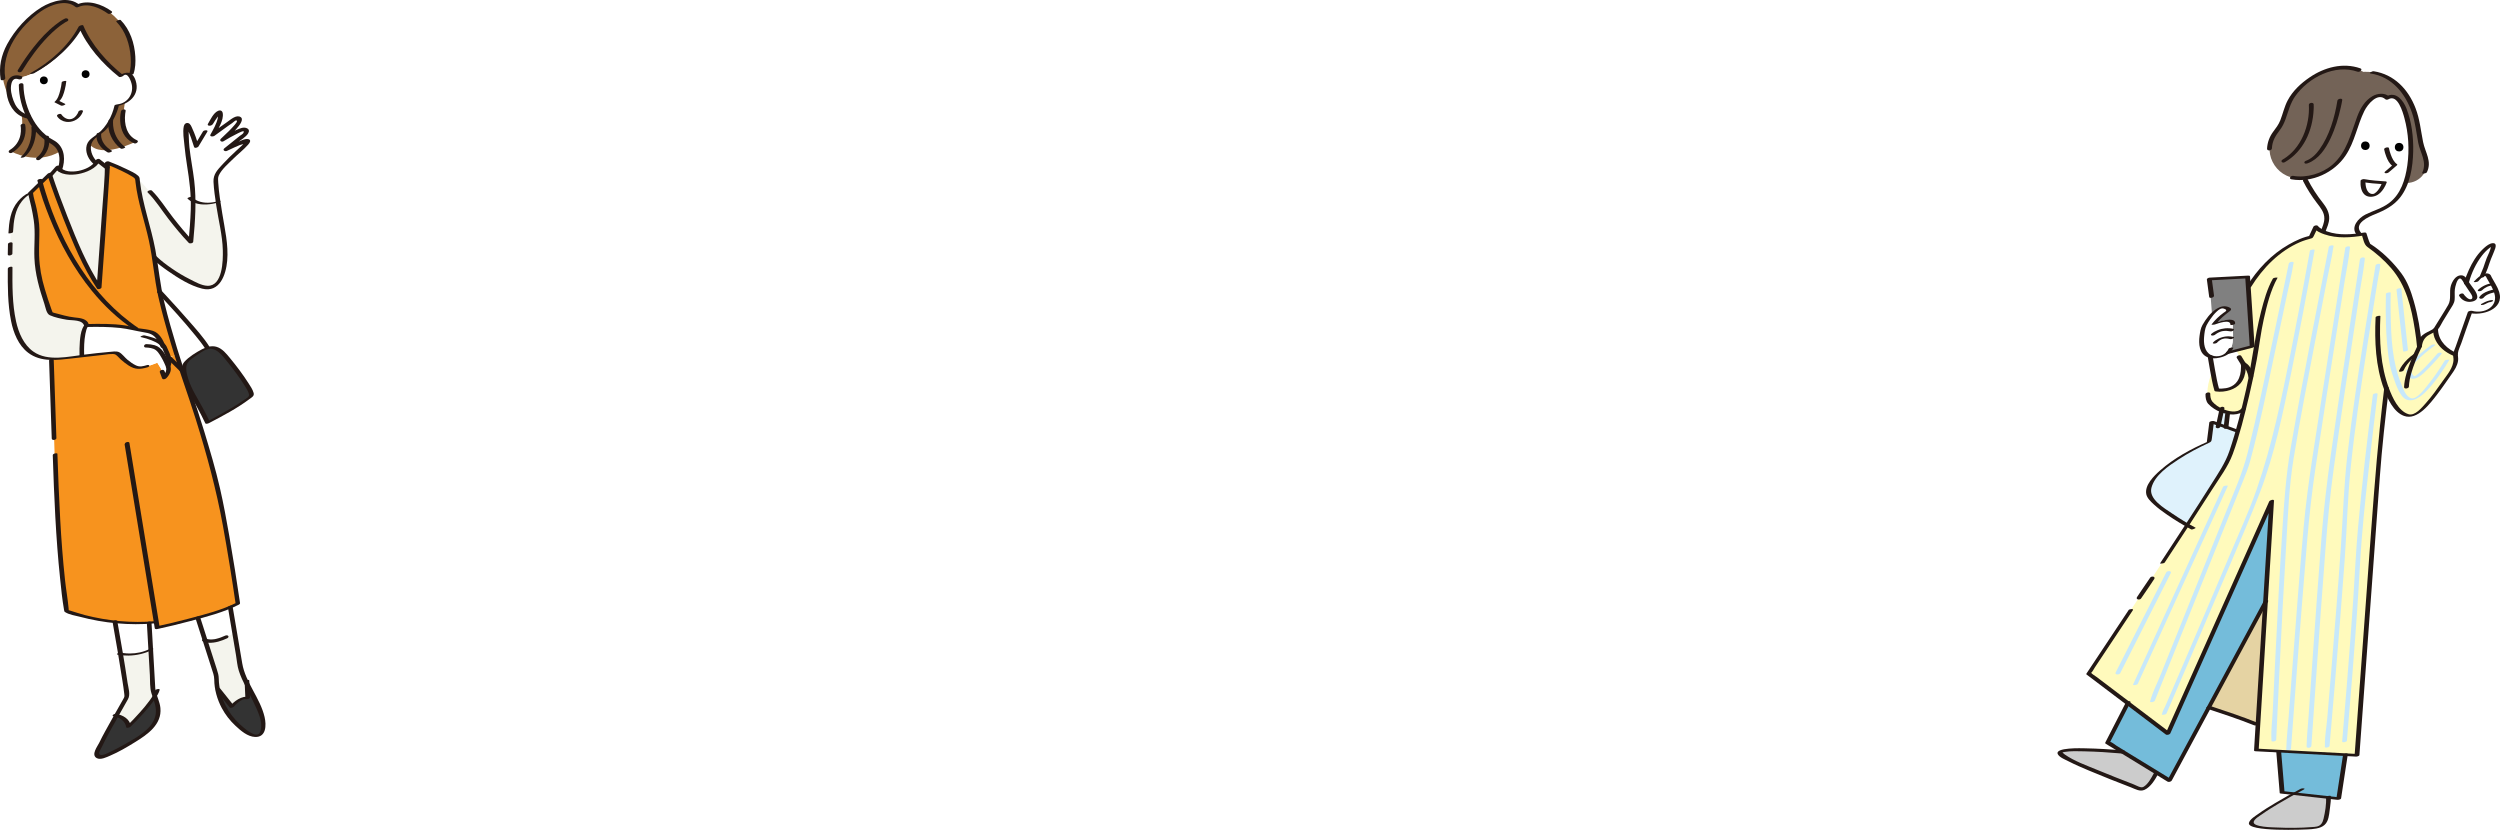 <?xml version="1.0" encoding="UTF-8"?><svg xmlns="http://www.w3.org/2000/svg" viewBox="0 0 611.71 203.04"><defs><style>.d{fill:#8c6239;}.e{fill:#fff;}.f{fill:#fffabc;}.g{fill:#f4f4ed;}.h{fill:#e5d3a3;}.i{fill:#c7e8fa;}.j{fill:#333;}.k{fill:#f7931e;}.l{fill:gray;}.m{fill:#736357;}.n{fill:#dff2fc;}.o{fill:#ccc;}.p{fill:#231815;}.q{fill:#74bcda;}</style></defs><g id="a"/><g id="b"><g id="c"><g><g><path class="e" d="M54.46,34.21c.23-.13,3.89-2.33,4.98-2.73,1.13-.42,1.22,.77,.56,1.32-.67,.56-4.69,3.78-4.69,3.78,0,0,3.82-1.87,5.1-2.09s-1.7,2.15-3.47,3.89c-1.78,1.73-3.42,3.55-3.99,4.64-.27,.52,.02,3.27,.46,6.37-4.11,1.18-5.69-.09-6.12-.58-.07-3-.44-5.61-.75-7.39-.34-1.9-1.07-6.7-1.01-10.1,.05-3.4,2.53,4.47,2.53,4.47,0,0,3.52-6.09,4.82-7.41s1.15,.34,.7,1.51c-.42,1.11-1.41,2.9-1.52,3.1,.23-.16,3.8-2.75,4.74-3.45,.97-.71,2.35-.96,1.79,.24-.54,1.16-3.92,4.25-4.13,4.44Z"/><path class="g" d="M53.4,49.38c.49,3.38,1.15,7.15,1.47,8.92,.6,3.4,.77,14.29-5.93,11.65-6.7-2.64-11.05-6.9-11.05-6.9l-.13,.02c-.71-4.3-1.64-7.98-2.58-11.03-1.27-4.15-1.62-8.57-1.62-8.57,0,0,2.68,2.8,6.48,7.61,3.79,4.79,6.68,8.11,6.68,8.11,0,0,.61-6.45,.58-9.73,0-.23-.01-.45-.02-.67,.43,.49,2.01,1.76,6.12,.58Z"/><path class="j" d="M55,86.92c2.06,2.38,6.9,8.74,6.55,9.89-2.25,2.14-10.75,6.6-10.75,6.6,0,0-1.23-2.63-3.61-6.8-2.37-4.18-2.38-6.69-1.89-7.65,.48-.96,3.68-2.99,4.53-3.42,1.6-.83,3.1-.99,5.16,1.38Z"/><path class="k" d="M48.4,151.12c-5.12,1.43-9.96,2.47-9.96,2.47l-.22-1.38-.34,.06c-.44,.04-.87,.08-1.3,.1-3,.19-5.86,.08-8.42-.19-7.02-.75-11.86-2.66-11.86-2.66,0,0-2.28-16-2.84-35.36-.42-14.25-.86-25.97-.86-25.97l.02-.39c.59,.02,1.2,0,1.86-.05,1.91-.18,3.81-.4,5.57-.6,4.28-.5,7.74-.94,8.63-.71,0,0,3.76,3.93,5.66,3.6,1.91-.34,4.15-1.27,4.15-1.27l.91,1.48,.81,2.15s1.41-1.34,.95-2.68c.35-.76,.31-1.5,.08-2.26l1.97-.56c.69,2.22,1.16,3.68,1.16,3.68,2.45,6.45,6.01,17.97,8.34,26.85,2.33,8.88,5.45,30.3,5.45,30.3-.53,.27-1.15,.55-1.83,.82-2.24,.92-5.13,1.82-7.94,2.6Z"/><path class="j" d="M60.45,167.18c1.47,3.02,3.48,6.93,3.78,8.64,.47,2.65,.26,5.85-3.9,3.31-4.84-3.34-6.51-7.58-7.07-10.45l.09-.02,3.37,4.21s1.98-2.42,3.89-2.11l-.15-3.59Z"/><path class="g" d="M60.45,167.18l.15,3.59c-1.91-.31-3.89,2.11-3.89,2.11l-3.37-4.21-.09,.02c-.39-1.92-.27-3.24-.27-3.24l-2.85-8.88c.71-.03,4.03-.22,7.28-1.69l1.47,8.65c.11,.6,.75,1.99,1.56,3.65Z"/><path class="e" d="M56.35,148.51l1.07,6.37c-3.25,1.47-6.57,1.66-7.28,1.69l-1.74-5.45c2.81-.78,5.71-1.69,7.94-2.6Z"/><path class="d" d="M30,6.22c4.27,5.5,2.1,11.93,2.1,11.93l-.4,.14c-.99-.78-2.08,.3-2.08,.3-7-5.49-9.8-12.2-9.8-12.2-6.36,11.34-14.96,12.62-14.96,12.62-2.72-.91-3.6,2.35-1.89,6.37C.44,20.25-1.98,14.42,6.02,5.81,14.02-2.81,18.95,1.43,18.95,1.43c0,0,5.35-2.57,11.05,4.79Z"/><path class="e" d="M7.08,28.58l-.05,.03s-.81-.12-1.75-.66c-.82-.48-1.74-1.26-2.3-2.57-1.7-4.02-.82-7.28,1.89-6.37,0,0,8.59-1.28,14.96-12.62,0,0,2.8,6.71,9.8,12.2,0,0,1.09-1.08,2.08-.3,.34,.27,.68,.77,.95,1.63,.78,2.45-.34,4.33-2.09,5.24-.61,.31-1.28,.51-1.99,.58,0,0-1.15,5.31-5.15,7.64-.87,.51-1.37,1.17-1.59,1.88-.55,1.69,.43,3.68,1.57,4.62l.07,.06c-.63,.72-1.98,1.84-4.45,2.27s-3.7-.2-4.37-.72c.59-1.59,.63-3.19,.12-4.5-.44-1.13-1.28-2.04-2.54-2.57-2.5-1.53-4.11-3.69-5.15-5.85Z"/><path class="k" d="M26.22,41.02c.02-.54,.04-.93,.04-1.18,0,0,5.28,2.02,7.31,3.63,0,0,.34,4.42,1.62,8.57,.93,3.04,1.87,6.72,2.58,11.03,.26,1.55,.49,3.2,.67,4.91,.49,4.5,3.2,13.74,4.79,18.88l-1.97,.56c-.23-.8-.65-1.61-1.03-2.49-.12-.28-.33-.53-.62-.77-.33-.71-.94-1.85-1.69-2.43-1.14-.89-3.85-.74-6.39-1.5s-10.38-.58-10.38-.58c-.16-1.5-2.45-1.53-4.02-1.7-1.56-.16-4.8-1.22-4.8-1.22,0,0-.72-1.63-2.35-7.13-1.62-5.51-.8-11.34-.97-14.15s-1.56-8.26-1.56-8.26l4.66-4.54s.02,.07,.07,.21c.72,2.13,6.62,19.44,12.04,27.5,0,0,1.73-23.25,2.01-29.35Z"/><path class="e" d="M39.6,84.17c.29,.24,.5,.49,.62,.77,.38,.88,.8,1.69,1.03,2.49,.22,.76,.26,1.5-.08,2.26,.46,1.34-.95,2.68-.95,2.68l-.81-2.15-.91-1.48s-2.24,.94-4.15,1.27c-1.9,.34-5.66-3.6-5.66-3.6-.89-.23-4.35,.21-8.63,.71l-.02-.16c-.15-6.42,1.12-7.31,1.12-7.31,0,0,7.84-.18,10.38,.58s5.25,.6,6.39,1.5c.75,.59,1.36,1.72,1.69,2.43Z"/><path class="d" d="M30.56,25.16s-1.66,7.72,2.61,9.52c0,0-8.31,4.25-11.27,.6l-.07-.02c.22-.71,.72-1.37,1.59-1.88,4-2.33,5.15-7.64,5.15-7.64,.71-.07,1.38-.26,1.99-.58Z"/><path class="g" d="M14.65,41.5c.66,.52,2,1.14,4.37,.72s3.82-1.55,4.45-2.27c.35-.4,.49-.68,.49-.68l2.25,1.76c-.28,6.11-2.01,29.35-2.01,29.35-5.42-8.06-11.32-25.36-12.04-27.5l.19-.04,1.73-1.94s.16,.28,.57,.6Z"/><path class="e" d="M36.57,152.37l.34,6.54c-3.26,1.64-6.48,1.24-7.45,1.07-.68-4.07-1.33-7.75-1.33-7.75v-.05c2.57,.27,5.42,.39,8.43,.19Z"/><path class="g" d="M36.91,158.9l.54,10.16c.13,.38,.26,.77,.4,1.15-.92,2.7-6.41,7.56-6.41,7.56-.24-1.84-2.15-2.52-2.97-2.73,1.36-2.42,2.57-4.53,2.57-4.53-.01-1.03-.81-6.04-1.57-10.55,.97,.17,4.18,.57,7.45-1.07Z"/><path class="d" d="M14.78,37h0c-5.87,3.59-12.06,.04-12.06,.04,3.4-2.07,2.73-7.97,2.56-9.08,.94,.53,1.75,.66,1.75,.66l.05-.03c1.04,2.15,2.65,4.32,5.15,5.85,1.27,.53,2.11,1.44,2.54,2.57Z"/><path class="j" d="M37.85,170.22c1.11,3.15,2.1,6.39-3.66,10.13-4.11,2.67-9.31,5.47-10.21,4.75-.88-.71,.05-1.54,.84-3.31,.42-.94,2.13-4.03,3.65-6.74,.82,.21,2.73,.89,2.97,2.73,0,0,5.48-4.86,6.41-7.56Z"/><path class="g" d="M17.12,77.97c1.57,.17,3.86,.2,4.02,1.7,0,0-1.26,.88-1.12,7.31l.02,.16c-1.76,.2-3.65,.42-5.57,.6-.66,.06-1.28,.08-1.86,.05-5.23-.17-7.55-3.46-8.84-7.47-1.44-4.44-1.6-20.81-.9-26.19,.69-5.37,4.57-6.93,4.57-6.93,0,0,1.39,5.45,1.56,8.26s-.66,8.64,.97,14.15c1.63,5.5,2.35,7.13,2.35,7.13,0,0,3.25,1.07,4.8,1.22Z"/></g><g><path class="p" d="M4.61,20.85c.01,2.73,.77,5.58,1.97,8.02,1.05,2.13,2.55,4.03,4.49,5.41,1.17,.83,2.42,1.26,3.06,2.67s.47,3.07-.03,4.52c-.22,.62,.91,.63,1.08,.14,.81-2.34,.75-5.12-1.31-6.81-.52-.42-1.14-.66-1.7-1.03-.66-.43-1.27-.95-1.83-1.51-.84-.85-1.57-1.81-2.17-2.85-1.48-2.53-2.41-5.7-2.43-8.66,0-.6-1.14-.45-1.14,.08h0Z"/><path class="p" d="M8.31,17.94c4.81-2.68,9.49-6.74,12.07-11.64l-1.12,.25c2.02,4.79,5.83,9.05,9.84,12.24,.23,.18,.86-.05,1.04-.23,1.15-1.11,2,1.47,2.13,2.26,.38,2.29-1.12,4.42-3.46,4.7-.16,.02-.75,.1-.8,.33-.56,2.53-1.98,5.16-3.99,6.8-1.28,1.05-2.75,1.62-2.91,3.48-.13,1.49,.65,2.99,1.76,3.96,.23,.2,1.24-.23,1.06-.39-1.13-.99-1.91-2.59-1.65-4.11,.33-1.91,2.51-2.61,3.72-3.93,1.51-1.64,2.64-3.83,3.13-6.01l-.8,.33c3.18-.38,5.97-2.75,4.88-6.21-.35-1.11-1.01-2.12-2.29-1.97-.65,.08-1.33,.38-1.8,.84l1.04-.23c-3.99-3.18-7.76-7.39-9.78-12.16-.12-.29-1.01,.05-1.12,.25-2.53,4.81-7.11,8.77-11.82,11.4-.48,.27,.65,.17,.87,.04h0Z"/><path class="p" d="M7.21,28.18c-.22-.03-.2-.04-.4-.1-.4-.12-.78-.28-1.14-.49-1.18-.68-1.92-1.73-2.38-3s-.83-2.75-.5-4.1c.09-.39,.28-.87,.65-1.09,.34-.2,.76-.12,1.12,0,.27,.09,.61,.02,.8-.21,.16-.2,.11-.49-.16-.58-.94-.3-1.99-.27-2.75,.44s-.93,1.78-.91,2.76c.07,2.56,1.16,5.32,3.5,6.58,.56,.3,1.18,.55,1.81,.65,.58,.09,1.13-.74,.38-.86h0Z"/><path class="p" d="M28.45,5.28c2.27,2.3,3.34,5.64,3.53,8.82,.08,1.36,.04,2.87-.42,4.16-.06,.17,1.01,.07,1.11-.21,.47-1.33,.52-2.87,.44-4.26-.19-3.23-1.3-6.56-3.59-8.89-.19-.19-1.21,.23-1.06,.37h0Z"/><path class="p" d="M1.29,19.11C.24,12.61,4.96,6.33,10.02,2.77c2.26-1.59,6.16-3.01,8.41-1.1,.21,.18,.51,.16,.75,.05,2.38-1.1,5.32,.24,7.24,1.62,.35,.25,1.37-.25,.88-.6-2.35-1.7-5.76-2.9-8.59-1.59l.75,.05c-2.62-2.21-6.74-.98-9.31,.58C6.71,3.89,3.66,7.28,1.74,10.83,.3,13.49-.32,16.41,.16,19.41c.07,.45,1.2,.18,1.13-.3h0Z"/><path class="p" d="M5.05,30.84c.01,.06,.02,.11,.03,.17,0,.07,.02,.13,.02,.2,0,.04,0,.08,.01,.13,0-.11,0,.05,0,.07,.02,.52,0,1.03-.1,1.54-.28,1.56-1.22,2.9-2.57,3.73-.2,.12-.43,.35-.26,.6,.15,.22,.56,.22,.77,.09,1.29-.8,2.35-1.9,2.89-3.34,.34-.91,.48-1.88,.41-2.85-.01-.21-.03-.43-.08-.64-.11-.54-1.24-.25-1.13,.3h0Z"/><path class="p" d="M29.6,27.22c-.44,1.99-.21,4.44,1.01,6.12,.57,.78,1.35,1.35,2.23,1.73,.49,.21,1.31-.49,.65-.77-2.52-1.09-3.14-3.95-2.86-6.44,.03-.24,.06-.47,.11-.71,.12-.56-1.03-.43-1.14,.08h0Z"/><path class="p" d="M26.68,40.74l-2.28-1.78c-.27-.21-.83-.03-.97,.26-.76,1.51-2.73,2.3-4.27,2.6-1.4,.27-3.71,.32-4.55-1.15-.18-.32-.8-.11-.98,.09l-1.73,1.95c-.47,.52,.62,.65,.93,.3l1.73-1.95-.98,.09c1.02,1.77,3.86,1.74,5.55,1.44,1.95-.36,4.42-1.35,5.38-3.26l-.97,.26,2.28,1.78c.37,.29,1.37-.24,.87-.62h0Z"/><path class="p" d="M30.48,108.68l2.5,15.24,3.97,24.19,.92,5.62c.04,.26,.49,.22,.65,.18,2.66-.57,5.31-1.22,7.94-1.92,4.02-1.06,8.21-2.14,11.94-4.02,.17-.09,.36-.22,.33-.43-.8-5.49-1.68-10.96-2.63-16.42-.68-3.89-1.39-7.78-2.27-11.63-1.08-4.72-2.48-9.37-3.88-14-2.06-6.8-4.55-13.44-6.61-20.23-1.14-3.75-2.23-7.52-3.15-11.33-1.03-4.26-1.38-8.58-2.19-12.88-1.06-5.64-3.12-11.04-3.77-16.76-.07-.59,.01-.88-.41-1.27-.76-.7-1.89-1.16-2.8-1.61-1.44-.71-2.93-1.35-4.43-1.92-.24-.09-.9,.06-.9,.4-.02,3.9-.43,7.82-.7,11.71-.35,5.13-.72,10.26-1.1,15.39-.08,1.14-.17,2.29-.25,3.43l1.09-.29c-3.5-5.26-5.93-11.28-8.23-17.14-1.36-3.46-2.66-6.95-3.83-10.49-.13-.4-.82-.18-1.02,.02l-4.67,4.54c-.07,.07-.13,.18-.1,.28,.55,2.16,1.05,4.35,1.38,6.56,.45,3.04,.03,6.14,.16,9.21,.16,3.93,1.21,7.58,2.45,11.28,.27,.81,.47,2.35,1.32,2.74,1.24,.56,2.8,.87,4.14,1.1s3.95-.08,4.28,1.57c.04,.21,.34,.22,.5,.21,2.77-.06,5.58-.06,8.33,.24,1.95,.22,3.87,.75,5.8,1.06,1.27,.2,2.23,.48,3.01,1.56,.45,.62,.8,1.33,1.08,2.04,.18,.45,1.29,.13,1.13-.3-.57-1.48-1.44-3.12-3.02-3.65-1.14-.38-2.38-.45-3.56-.64-1.11-.18-2.18-.54-3.29-.7-3.07-.45-6.25-.4-9.35-.33l.5,.21c-.3-1.55-2.21-1.7-3.49-1.83-1.77-.18-3.36-.72-5.07-1.14-.14-.03-.56-.26-.36-.06,.18,.18,.08,.06,.06-.01-.08-.28-.21-.55-.31-.82-.59-1.6-1.1-3.24-1.59-4.87-.83-2.73-1.32-5.44-1.41-8.29-.06-2.12,.09-4.23,.07-6.35-.02-1.71-.34-3.41-.68-5.08-.26-1.29-.76-2.64-.9-3.95,0,.04-.24,.29,.02,.1,.17-.13,.32-.31,.47-.46l1.56-1.51,2.51-2.44-1.02,.02c1.2,3.63,2.54,7.22,3.94,10.78,2.3,5.82,4.72,11.79,8.21,17.02,.21,.31,1.06,.08,1.09-.29,.63-8.51,1.26-17.01,1.79-25.53,.1-1.67,.25-3.34,.26-5.01l-.9,.4c1.33,.51,2.64,1.08,3.92,1.7,.87,.42,1.74,.86,2.55,1.38,.7,.45,.61,.53,.7,1.33,.56,4.91,2.24,9.51,3.28,14.31,.98,4.52,1.28,9.15,2.29,13.66,.85,3.77,1.9,7.49,3,11.2,1.88,6.35,4.2,12.54,6.18,18.85,2.68,8.57,5.02,17.16,6.63,26,1.16,6.39,2.2,12.8,3.13,19.23l.33-.43c-3.73,1.88-7.91,2.94-11.93,3.99-2.54,.67-5.09,1.29-7.66,1.84l.65,.18-2.5-15.24-3.97-24.19-.92-5.62c-.07-.45-1.2-.18-1.13,.3h0Z"/><path class="p" d="M12.91,111.35c.33,10.09,.74,20.2,1.8,30.24,.26,2.52,.51,5.08,.95,7.58,.07,.42,.03,.45,.37,.66,.95,.59,2.44,.8,3.5,1.08,5.95,1.58,12.14,2.16,18.27,1.62,.52-.05,.96-.61,.18-.54-5.74,.5-11.58-.05-17.16-1.48-1.27-.33-2.49-.76-3.74-1.13-.37-.11-.24,.01-.29-.51-.21-2.35-.64-4.7-.89-7.05-.52-4.85-.89-9.72-1.16-14.6-.3-5.39-.51-10.79-.69-16.18,0-.29-1.14-.09-1.13,.3h0Z"/><path class="p" d="M12.01,88.22c.24,6.35,.45,12.71,.65,19.07,.02,.58,1.15,.39,1.14-.09-.2-6.36-.41-12.71-.65-19.07-.02-.58-1.16-.39-1.14,.09h0Z"/><path class="p" d="M47.82,151.22l3.91,12.18c.35,1.08,.68,1.89,.69,2.88,.02,2.42,.72,4.86,1.85,6.98,.86,1.61,2,3.07,3.33,4.31s2.96,2.67,4.8,2.75c2.76,.12,2.8-2.88,2.34-4.88-1.08-4.64-4.67-8.42-5.47-13.13l-2.37-14c-.05-.28-1.18-.03-1.13,.3l1.98,11.74c.21,1.25,.3,2.59,.69,3.8,.85,2.65,2.42,5.14,3.6,7.66,.95,2.03,2.55,5.08,1.57,7.37-.79,1.85-4.14-1.24-4.97-2.01-1.38-1.29-2.54-2.8-3.4-4.47-1.04-2.03-1.67-4.32-1.71-6.6-.02-.9-.19-1.44-.5-2.41l-4.09-12.76c-.1-.31-1.22,.01-1.13,.3h0Z"/><path class="p" d="M27.58,152.38c.83,4.71,1.65,9.43,2.37,14.16,.17,1.09,.34,2.18,.46,3.27,.08,.69,.05,.71-.31,1.35-1.46,2.57-2.92,5.13-4.34,7.73-.51,.93-1.01,1.87-1.47,2.83-.43,.9-2.07,2.95-.64,3.77,.93,.54,2.43-.22,3.28-.58,2.13-.91,4.15-2.1,6.12-3.32,3.04-1.87,6.59-4.31,6.2-8.35-.14-1.46-.82-2.71-1.15-4.1-.12-.49-.12-1.01-.15-1.53l-.87-15.14c-.03-.6-1.17-.44-1.14,.08l.73,12.66c.08,1.43-.05,3.08,.39,4.45,.41,1.28,.96,2.52,1.07,3.88,.15,1.76-.58,3.29-1.78,4.54-1.74,1.81-4.14,3.08-6.31,4.3-.94,.53-1.89,1.04-2.86,1.49-.66,.31-1.56,.85-2.31,.87-1.09,.03-.42-1.07-.11-1.65s.61-1.23,.91-1.84c.55-1.09,1.14-2.16,1.73-3.23,1.29-2.33,2.6-4.64,3.92-6.95,.64-1.13,.09-2.74-.1-3.97-.74-5.02-1.62-10.03-2.5-15.03-.09-.54-1.22-.25-1.13,.3h0Z"/><path class="p" d="M27.76,175.26c1.44,.22,2.89,1.15,3.12,2.67,.05,.34,.88,.05,1.01-.08,2.16-2.1,4.3-4.34,6.02-6.83,.47-.68,.96-1.42,1.16-2.22,.09-.37-1.03-.2-1.12,.16-.23,.91-.82,1.72-1.36,2.47-.73,1.01-1.54,1.96-2.37,2.89-1.04,1.16-2.11,2.3-3.22,3.39l1.01-.08c-.26-1.7-1.96-2.69-3.55-2.93-.25-.04-.62,.03-.8,.21-.15,.15-.16,.32,.1,.36h0Z"/><path class="p" d="M28.71,160.16c.89,.22,1.84,.26,2.76,.25,2.02-.03,4.02-.52,5.83-1.42,.16-.08,.33-.22,.12-.34s-.61,.04-.79,.13c-1.52,.77-3.2,1.12-4.9,1.12-.52,0-1.04-.04-1.55-.11-.25-.03-.35-.05-.55-.1-.26-.06-.56,0-.79,.13-.1,.05-.39,.28-.12,.34h0Z"/><path class="p" d="M49.57,156.9c.44,.28,1.03,.36,1.53,.38,1.56,.06,3.09-.45,4.49-1.1,.2-.09,.43-.35,.27-.57s-.55-.18-.76-.08c-.73,.34-1.48,.62-2.26,.8-.27,.06-.48,.1-.8,.12-.12,.01-.23,.02-.35,.02-.06,0-.12,0-.17,0,.13,0-.04,0-.06,0-.18,0-.35-.03-.53-.06-.03,0-.19-.04-.03,0-.03,0-.06-.01-.08-.02-.06-.02-.11-.03-.17-.05-.07-.02-.16-.08-.23-.09,.13,.02,.09,.05,.03,0-.24-.15-.59-.09-.81,.07-.18,.14-.3,.42-.06,.57h0Z"/><path class="p" d="M52.82,168.88l3.37,4.22c.21,.26,.88-.01,1.05-.21,.29-.36,.63-.68,.99-.97,.56-.46,1.27-.96,2.03-.85,.26,.04,.93-.07,.91-.44l-.18-4.12c-.01-.32-1.14-.1-1.13,.3l.18,4.12,.91-.44c-1.84-.27-3.65,1.04-4.76,2.4l1.05-.21-3.37-4.22c-.22-.28-1.3,.11-1.05,.43h0Z"/><path class="p" d="M39.1,91.07l.55,1.46c.17,.44,.78,.27,1.04,.02,.42-.41,.78-.95,.98-1.51,.33-.93,.01-1.73-.38-2.59-.72-1.57-1.66-3.48-3.45-3.98-.65-.18-1.33-.27-2-.27s-.86,.85-.1,.84c.16,0-.08,0,.1,0,.15,0,.3,.02,.45,.03,.43,.05,.86,.12,1.27,.28,.9,.34,1.44,1.27,1.9,2.06,.29,.48,.55,.98,.77,1.49,.2,.44,.47,.96,.46,1.46-.02,.69-.45,1.37-.94,1.84l1.04,.02-.55-1.46c-.2-.52-1.32-.2-1.13,.3h0Z"/><path class="p" d="M1.91,65.73c-.03,4.26-.04,8.64,.8,12.83,.57,2.86,1.79,5.94,4.18,7.75,3.18,2.42,7.21,1.78,10.91,1.37,2.33-.26,4.65-.55,6.97-.79,.91-.09,2.93-.49,3.51-.12,.47,.3,.87,.84,1.28,1.2,.6,.53,1.23,1.02,1.9,1.46,1.63,1.05,2.8,.97,4.63,.45,.67-.19,.53-.73-.14-.54-.97,.28-1.73,.52-2.68,.07-.75-.35-1.42-.85-2.06-1.37s-1.29-1.44-2-1.83-1.81-.14-2.55-.09c-1.98,.15-3.96,.41-5.93,.64-4,.47-8.99,1.78-12.57-.73-2.39-1.68-3.62-4.63-4.23-7.39-.95-4.3-.91-8.84-.88-13.22,0-.33-1.12-.12-1.13,.3h0Z"/><path class="p" d="M1.95,59.69c-.02,.85-.04,1.7-.05,2.56,0,.25,.29,.28,.49,.25,.15-.02,.3-.06,.43-.15,.07-.05,.21-.14,.21-.24,0-.85,.02-1.7,.05-2.56,0-.25-.3-.27-.49-.25-.15,.02-.3,.06-.43,.15-.08,.05-.21,.14-.21,.24h0Z"/><path class="p" d="M7.12,47.16c-1.06,.43-2,1.25-2.73,2.12-1.86,2.21-2.17,5-2.33,7.78,0,.12,1.11,0,1.13-.3,.16-2.69,.44-5.37,2.18-7.54,.48-.59,1.04-1.13,1.67-1.55,.18-.12,.37-.23,.56-.33,.11-.06-.05,.03,.08-.04,.02-.01,.04-.02,.07-.03,.14-.06,.33-.16,.15-.26s-.62,.09-.78,.15h0Z"/><path class="p" d="M34.47,82.48c.89,.19,1.78,.46,2.63,.8,.64,.25,1.28,.55,1.82,.97,.67,.51,.9,1.23,1.23,1.98,.51,1.14,.98,2.36,.45,3.57-.08,.18,.38,.1,.45,.09,.17-.03,.58-.11,.66-.3,.46-1.05,.22-2.11-.2-3.12-.23-.57-.49-1.15-.75-1.7-.12-.26-.31-.48-.51-.67-1-.93-2.46-1.39-3.74-1.75-.37-.11-.74-.2-1.11-.28-.25-.05-.56,.04-.79,.15-.09,.04-.39,.22-.14,.27h0Z"/><path class="p" d="M20.79,79.49c-.3,.21-.47,.54-.61,.87-.42,.99-.55,2.1-.64,3.16-.1,1.2-.11,2.4-.08,3.6,0,.37,1.14,.15,1.13-.3-.04-1.71-.02-3.45,.31-5.14,.13-.66,.28-1.3,.61-1.8,.02-.03,.04-.06,.06-.09,.06-.08-.08,.07-.02,.02,.08-.07,.01-.02-.05,.03,.16-.12,.32-.32,.09-.46-.21-.13-.61-.03-.8,.1h0Z"/><path class="p" d="M52.02,30.47c.4-.65,.8-1.31,1.26-1.92,.11-.14,.29-.29,.36-.45,.05-.07,.11-.13,.18-.18,.18-.13,.05-.17-.41-.12-.09,.09-.08,.95-.12,1.12-.32,1.42-1.09,2.74-1.79,4-.3,.55,.66,.54,.92,.35,1.08-.78,2.15-1.58,3.24-2.35,.37-.26,.75-.52,1.12-.78,.16-.11,.8-.7,.99-.69,.66,.05-.36,1.1-.47,1.24-.41,.48-.84,.93-1.28,1.37-.64,.64-1.29,1.27-1.96,1.88-.49,.45,.16,.92,.63,.63,1.09-.67,2.21-1.31,3.36-1.87,.41-.2,2.12-1.14,1.47-.12-.16,.25-.57,.47-.81,.65-1.27,1.02-2.54,2.04-3.81,3.06-.55,.44,.17,.86,.63,.63,.6-.29,1.21-.58,1.82-.85,.43-.2,.87-.39,1.31-.57,.2-.08,1.61-.43,1.67-.59,.26-.66-.68,.19-.56,.12-.22,.14-.4,.41-.59,.59-.45,.44-.92,.85-1.39,1.28-1.13,1.03-2.22,2.1-3.26,3.23-1.27,1.39-2.38,2.46-2.29,4.37s.39,3.84,.67,5.74c.54,3.63,1.52,7.32,1.61,11,.06,2.5-.02,8.82-3.76,8.69-1.47-.05-3.03-.97-4.31-1.61-1.52-.76-2.99-1.64-4.39-2.61-1.32-.91-2.63-1.88-3.78-3-.38-.37-1.34,.21-.86,.67,1.11,1.08,2.38,2.03,3.65,2.91,2.48,1.73,5.44,3.61,8.4,4.34,4.3,1.07,5.82-3.41,6.12-6.81,.34-3.95-.59-7.76-1.21-11.63-.4-2.47-.82-4.97-.98-7.47-.04-.61-.12-1.24,.14-1.8,.69-1.5,2.35-2.9,3.5-4.04s2.55-2.22,3.67-3.48c.38-.43,.89-1.16,.03-1.36s-2.24,.6-3.01,.93c-.92,.39-1.83,.81-2.73,1.25l.63,.63c.77-.62,1.54-1.23,2.31-1.85,.82-.66,2.19-1.42,2.76-2.33,.74-1.19-.65-1.64-1.57-1.36-1.76,.54-3.43,1.58-4.99,2.55l.63,.63c.79-.72,5.75-4.85,4.08-5.86-1.02-.62-2.4,.62-3.17,1.16-1.37,.95-2.72,1.95-4.07,2.93l.92,.35c.77-1.39,2.27-3.63,1.97-5.38-.1-.6-.58-.81-1.15-.56-1.13,.49-1.89,2.21-2.47,3.18-.33,.55,.81,.6,1.08,.15h0Z"/><path class="p" d="M36.15,47.1c1.93,1.92,3.41,4.33,5.07,6.47,1.57,2.02,3.2,4.01,4.97,5.86,.24,.25,1.05,.11,1.09-.29,.47-4.98,.83-9.97,.24-14.96-.32-2.73-.88-5.42-1.17-8.16-.18-1.65-.14-3.31-.27-4.95,0-.09,.09-.34,.05-.42-.06-.11-.69,.08-.69,.2,0,.16,.39,.65,.46,.81,.65,1.37,1.13,2.84,1.58,4.29,.13,.43,.94,.15,1.09-.12,.7-1.21,1.43-2.41,2.16-3.6,.3-.48-.84-.43-1.06-.07-.74,1.19-1.46,2.39-2.16,3.6l1.09-.12c-.45-1.42-.92-2.86-1.55-4.21-.21-.45-.45-1.16-.98-1.3-.61-.17-1.01,.3-1.11,.82-.28,1.42,.04,3.18,.17,4.61,.16,1.66,.38,3.32,.64,4.97,.57,3.56,1.03,7.09,.91,10.72-.09,2.68-.3,5.35-.55,8.02l1.09-.29c-1.77-1.85-3.4-3.84-4.97-5.86-1.67-2.14-3.14-4.55-5.07-6.47-.31-.31-1.38,.12-1.04,.46h0Z"/><path class="p" d="M45.83,48.52c.45,.53,1.14,.89,1.78,1.12,1.88,.67,3.96,.42,5.84-.11,.09-.03,.56-.15,.52-.31s-.53-.02-.6,0c-1.6,.45-3.35,.59-4.92-.04-.4-.16-.79-.37-1.13-.64-.1-.08-.19-.16-.28-.24-.03-.03-.12-.13-.07-.07-.21-.25-1.19,.23-1.13,.3h0Z"/><path class="p" d="M9.16,44.22c.7,3.08,1.8,6.11,2.97,9.03,2.58,6.42,5.98,12.56,10.36,17.93,2.97,3.63,6.4,6.87,10.29,9.49,.3,.2,1.3-.25,1.05-.42-11.34-7.66-18.7-20.34-22.68-33.21-.32-1.03-.63-2.08-.87-3.13-.07-.32-1.2-.04-1.13,.3h0Z"/><path class="p" d="M40.92,87.77l2.89,2.84,.41,.4c.23,.22,1.27-.19,1.06-.4l-2.89-2.84-.41-.4c-.23-.22-1.27,.19-1.06,.4h0Z"/><path class="p" d="M49.5,85.42c-1.53,.81-3.26,1.85-4.42,3.15-.86,.98-.65,2.47-.37,3.64,.65,2.73,2.27,5.11,3.58,7.55,.67,1.25,1.34,2.51,1.94,3.8,.13,.27,.72,.06,.9-.03,3.39-1.78,6.89-3.61,9.96-5.92,.55-.41,1.17-.71,.97-1.46-.23-.86-.81-1.68-1.28-2.42-1.36-2.12-2.89-4.15-4.49-6.09-.91-1.1-1.89-2.36-3.32-2.78-1.19-.35-2.41,.03-3.48,.57-.67,.34,.36,.39,.67,.23,2.47-1.24,4.23,1.33,5.61,3.05,1.45,1.81,2.87,3.68,4.09,5.65,.4,.64,.87,1.35,1.07,2.09,.18,.66-.7,1.05-1.19,1.39-1.77,1.26-3.66,2.34-5.54,3.4-1.24,.7-2.49,1.39-3.74,2.04l.9-.03c-.53-1.13-1.11-2.23-1.69-3.33-1.25-2.35-2.78-4.62-3.59-7.17-.36-1.13-.87-2.91-.14-4.01,.49-.73,1.4-1.28,2.11-1.77s1.39-.94,2.12-1.33c.66-.35-.36-.4-.67-.23Z"/><path class="p" d="M38.51,71.62c3.2,3.41,6.36,6.87,9.31,10.49,.84,1.03,1.68,2.07,2.39,3.19,.25,.4,1.33,0,1.03-.48-1.41-2.23-3.23-4.23-4.96-6.22-1.81-2.08-3.66-4.13-5.54-6.16-.4-.44-.8-.87-1.21-1.3-.33-.35-1.4,.09-1.03,.48h0Z"/><path class="p" d="M7.69,31.1c.26,2.6-.62,5.56-2.58,7.32-.19,.17,.17,.18,.26,.17,.24-.02,.57-.1,.75-.27,1.39-1.25,2.21-2.97,2.53-4.8,.16-.89,.25-1.83,.16-2.73-.02-.2-1.15,.01-1.13,.3h0Z"/><path class="p" d="M10.83,33.8s.02,.09,.02,.14c0,.05,.01,.1,.02,.15,0,.04,0,.07,.01,.11,0,.09,0-.08,0,0,.02,.42,0,.84-.05,1.25-.19,1.22-.82,2.29-1.81,3.04-.2,.15-.28,.44-.05,.61s.59,.1,.81-.06c1.66-1.25,2.62-3.46,2.19-5.54-.11-.54-1.24-.25-1.13,.3h0Z"/><path class="p" d="M26.57,29.46c-.43,2.62,.92,5.33,2.97,6.89,.18,.13,.55,.01,.73-.05,.07-.03,.5-.21,.33-.34-1.43-1.09-2.42-2.61-2.79-4.38-.11-.55-.17-1.11-.16-1.66,0-.22,.02-.52,.04-.65,.05-.29-1.07-.1-1.11,.19h0Z"/><path class="p" d="M23.66,32.75c-.26,1.13,.3,2.36,1.01,3.19,.46,.54,1.04,.97,1.65,1.33,.21,.12,.52,.04,.73-.04,.06-.02,.52-.24,.33-.35-1.44-.84-2.72-2.24-2.64-4.01,0-.12,0-.15,.03-.29,.07-.29-1.04-.12-1.11,.18h0Z"/><path class="p" d="M15.1,20.16c-.07,.65-.2,1.31-.36,1.95-.24,.95-.56,2.12-1.35,2.78-.04,.03-.09,.12-.02,.16l1.53,.77c.21,.11,.52,.02,.73-.06,.05-.02,.51-.24,.33-.33l-1.53-.77-.02,.16c.83-.69,1.19-1.89,1.44-2.89,.17-.67,.3-1.36,.37-2.06,.02-.16-1.09-.05-1.13,.3h0Z"/><path class="p" d="M13.98,28.45c.46,.74,1.35,1.25,2.2,1.36,1.44,.2,2.91-.49,3.7-1.71,.17-.27,.33-.56,.42-.87,.08-.25-.35-.28-.49-.26-.23,.03-.56,.14-.64,.39-.02,.05-.03,.1-.05,.15-.04,.1,0,0-.05,.11-.04,.08-.08,.16-.12,.23-.2,.36-.47,.69-.78,.92-.41,.3-.88,.46-1.44,.38-.44-.07-.85-.28-1.18-.57-.2-.17-.39-.37-.53-.59-.21-.33-1.3,.04-1.04,.45h0Z"/><circle cx="10.73" cy="19.66" r=".96"/><circle cx="20.95" cy="18.14" r=".96"/><path class="p" d="M15.9,4.54c-.81,.37-1.55,.93-2.25,1.47-2.03,1.58-3.8,3.49-5.39,5.5-1.43,1.8-2.72,3.71-3.92,5.68-.15,.25,.14,.47,.35,.5,.3,.05,.58-.1,.73-.35,1.83-3,3.91-5.89,6.37-8.42,1.16-1.19,2.63-2.49,3.93-3.3,.22-.14,.45-.28,.69-.38,.7-.32,.08-.97-.51-.7h0Z"/></g></g><g><g><path class="e" d="M609.08,68.01c1.79,3,3.16,5.39,.86,7.3s-5.53,.99-5.53,.99l-.4-2.84c.65,.12,1.26-.04,1.5-.36,.31-.43-.37-1.49-1.07-2.51,1.31-1.78,2.3-2.59,3.01-2.88,1.17-.51,1.63,.31,1.63,.31Z"/><path class="e" d="M608.4,60.74c3.36-2.8,.77,1.74,.31,3.28-.44,1.53-1.34,3.52-1.34,3.52l.07,.17c-.72,.29-1.71,1.1-3.01,2.88-.34-.51-.69-1.01-.92-1.41,0,0,1.53-5.63,4.88-8.44Z"/><path class="e" d="M604.43,70.59c.7,1.02,1.38,2.08,1.07,2.51-.24,.32-.84,.48-1.5,.36s-1.34-.5-1.74-1.29l-2.25-.37c0-.93,.09-1.97,.68-2.95,1.27-2.1,2.13-.87,2.81,.32,.23,.4,.58,.9,.92,1.41Z"/><path class="e" d="M604.01,73.46l.4,2.84s-3.19,8.91-3.63,10.45c-5.16-2.17-4.81-6.22-4.81-6.22,0,0,3.03-5,3.76-6.13,.39-.6,.29-1.53,.29-2.6l2.25,.37c.39,.79,1.09,1.17,1.74,1.29Z"/><path class="f" d="M520.62,172.04l-9.56-7.24s13.89-20.82,24-36.32c5.42-8.31,9.75-15.09,10.28-16.3,.51-1.18,1.31-3.58,2.19-6.67,.46-1.63,.95-3.45,1.44-5.37,.68-2.69,1.36-5.6,1.96-8.48,.48-2.29,.9-4.57,1.23-6.72l-1.08-.16-.96-14.62h.14c6.52-10.65,15.18-12.16,15.18-12.16l1.15-2.48s.49,.62,1.79,1.2c1.57,.7,4.32,1.32,8.8,.72,.41-.05,.83-.11,1.26-.19l.95,2.66s3.74,2.09,7.66,7.25c3.92,5.16,4.93,17.67,4.93,17.67,0,0,.22-2.28,1.58-2.94,1.37-.65,2.39-1.37,2.39-1.37,0,0-.36,4.05,4.81,6.22,0,0,.74,1.91-1.14,4.44-1.88,2.53-7.14,11.08-10.43,10.5-1.67-.29-3.73-2.44-5.27-6.53-.16,1.29-1.61,13.38-2.09,19.89-.5,6.88-5.13,69.75-5.13,69.75l-2.84-.15-16.31-.86-5.47-.29,.39-6.31,1.84-29.86,1.51-24.71-25.38,56.87-9.84-7.44Z"/><polygon class="q" points="569.72 195.13 561.51 194.21 558.39 193.86 557.57 183.92 557.57 183.79 573.88 184.65 573.88 184.66 572.25 195.41 569.72 195.13"/><path class="o" d="M569.44,198.17c-.36,2.01-.22,3.82-2.53,4.29-2.3,.48-16.71,.76-16.07-1.2,.57-1.74,8.82-6.09,10.67-7.06l8.2,.92c.01,.39,0,1.46-.28,3.04Z"/><path class="m" d="M593,37.07c2.3,4.62-.99,7.7-4.11,7.7l-.28-.05c.08-.22,.15-.45,.23-.7,2.27-7.66,.38-15.69-1.13-18.53-1.52-2.83-3.58-1.55-3.58-1.55,0,0-2.35-2.24-5.47,1.97-2.99,4-2.76,16.09-14.43,17.52-.6,.08-1.23,.12-1.89,.14-5.52,.12-9.44-6.8-5.29-11.57,3.12-3.6,.96-7.53,8.28-12.66s12.96-1.75,12.96-1.75c0,0,7.8-.85,11.66,7.74,2.5,5.58,1.73,9.04,3.07,11.73Z"/><path class="e" d="M587.7,25.5c1.52,2.83,3.4,10.87,1.13,18.53-.07,.24-.15,.48-.23,.7-2.44,6.97-8.32,6.86-10.61,8.77-2.36,1.97-.84,3.7-.84,3.7l.03,.25c-4.48,.6-7.24-.03-8.8-.72l.06-.12c.7-1.89,1.77-3.74-.49-6.52-1.7-2.09-3.04-4.42-3.6-5.45l-.15-1.18c11.68-1.43,11.45-13.52,14.43-17.52,3.13-4.22,5.47-1.97,5.47-1.97,0,0,2.07-1.28,3.58,1.55Z"/><path class="h" d="M554.33,147.32l-1.84,29.86-.53-.03c-3.87-1.54-10.98-3.89-11.5-4.06l13.86-25.76Z"/><polygon class="q" points="540.47 173.09 530.85 190.98 527.69 189.04 519.38 183.95 515.68 181.69 520.62 172.04 530.46 179.48 555.84 122.61 554.33 147.32 540.47 173.09"/><path class="f" d="M552.15,84.94c-.33,2.15-.75,4.43-1.23,6.72l-2.13-.45c.11-.62,.15-1.34,.1-2.17l-1.66-3.12,3.84-1.14,1.08,.16Z"/><path class="f" d="M543.54,100.71c-1.11-.42-2.12-1.14-2.75-2.2-1.63-2.72,.25-6.9,.6-7.64,.33,1.68,.72,3.5,1.02,4.53,0,0,5.5,.84,6.39-4.19l2.13,.45c-.6,2.88-1.28,5.79-1.96,8.48h-.07c-.74,.8-2.21,1.14-3.73,.96-.54-.04-1.1-.18-1.63-.38Z"/><path class="n" d="M544.79,104.52l2.63,.96,.11,.03c-.88,3.09-1.67,5.49-2.19,6.67-.53,1.22-4.86,7.99-10.28,16.3-.97-.54-9.27-5.17-9.35-7.99,0-5.94,14.83-12.36,14.83-12.36l.62-4.91,1.77,.64,1.86,.66Z"/><path class="l" d="M547.23,85.92l-2.19,.65-.09-.1c2.09-1.75,1.25-5.64,1.37-7.18,.13-1.76-4.12-.37-4.12-.37,.56-1.15,4.13-3.21,2.68-3.61-1.46-.4-2.7,.37-3.65,1.39l-.66-8.43,9.38-.49,.15,2.38,.96,14.62-3.84,1.14Z"/><path class="e" d="M541.39,90.87c-.35-1.7-.62-3.25-.71-3.69,.9,.36,2.03,.31,3.2-.1,.44-.15,.79-.35,1.08-.61l.09,.1,2.19-.65,1.66,3.12c.05,.83,.01,1.55-.1,2.17-.89,5.03-6.39,4.19-6.39,4.19-.3-1.02-.7-2.84-1.02-4.53Z"/><path class="n" d="M545.17,101.09l-.38,3.43-1.86-.66,.61-3.15c.53,.2,1.09,.33,1.63,.38Z"/><path class="o" d="M527.69,189.04l-.12,.19s-2.39,4.51-4,3.79c-1.61-.72-21.38-7.98-19.45-9.1,1.94-1.11,15.23,.08,15.23,.08l.03-.06,8.31,5.09Z"/><path class="e" d="M540.68,87.18c-1.76-.7-2.67-2.97-1.42-7.35,0,0,.72-1.78,1.98-3.12h0c.95-1.03,2.19-1.8,3.65-1.4,1.44,.4-2.12,2.46-2.68,3.61,0,0,4.24-1.39,4.12,.37-.12,1.54,.72,5.44-1.37,7.18-.29,.26-.64,.46-1.08,.61-1.17,.41-2.3,.46-3.2,.1Z"/></g><g><path class="i" d="M569.82,60.41c-1.25,6.36-2.48,12.72-3.71,19.08-1.94,10.1-3.9,20.2-5.65,30.33-1.12,6.49-1.57,13.01-1.99,19.58-.67,10.5-1.21,21-1.73,31.51-.22,4.39-.43,8.78-.64,13.17-.1,2.21-.45,4.56-.31,6.78,0,.1,0,.21-.01,.32-.02,.46,1.15,.22,1.17-.15,.25-5.53,.51-11.06,.78-16.59,.51-10.52,1.05-21.04,1.69-31.56,.41-6.88,.67-13.83,1.78-20.64,1.58-9.67,3.47-19.29,5.31-28.9,.94-4.9,1.88-9.8,2.84-14.69,.52-2.66,1.15-5.31,1.56-7.99,.02-.13,.05-.26,.08-.39,.08-.42-1.09-.23-1.17,.15h0Z"/><path class="i" d="M573.85,60.67c-.98,6.17-1.96,12.35-2.93,18.52-1.67,10.62-3.34,21.23-4.97,31.85-.93,6.1-1.77,12.17-2.32,18.32-.93,10.53-1.74,21.08-2.54,31.62-.37,4.79-.73,9.57-1.09,14.36-.19,2.54-.51,5.1-.57,7.65,0,.12-.02,.24-.03,.36-.04,.49,1.14,.27,1.17-.14,.45-6.15,.91-12.3,1.38-18.44,.82-10.74,1.64-21.49,2.55-32.22,.53-6.19,1.19-12.3,2.12-18.44,1.57-10.38,3.2-20.76,4.84-31.13,.75-4.79,1.51-9.59,2.27-14.38,.4-2.55,.98-5.13,1.22-7.7,.01-.12,.04-.24,.06-.36,.07-.47-1.1-.27-1.17,.14h0Z"/><path class="i" d="M577.44,63.43c-.88,5.74-1.75,11.49-2.62,17.24-1.54,10.25-3.08,20.5-4.53,30.76-.91,6.46-1.68,12.9-2.2,19.4-.81,10.13-1.52,20.27-2.24,30.42-.32,4.56-.64,9.11-.95,13.67-.17,2.44-.44,4.89-.5,7.34,0,.11-.02,.23-.02,.34-.04,.6,1.15,.43,1.18-.09,.4-5.86,.81-11.72,1.22-17.58,.72-10.34,1.46-20.68,2.26-31.02,.5-6.49,1.11-12.92,2-19.36,1.39-10.1,2.9-20.18,4.42-30.26,.67-4.48,1.35-8.95,2.03-13.43,.36-2.38,.87-4.78,1.1-7.18,.01-.11,.03-.22,.05-.33,.09-.58-1.1-.42-1.18,.09h0Z"/><path class="i" d="M581.27,64.93c-.94,5.49-1.82,11-2.68,16.5-1.57,10-3.09,20.01-4.24,30.06-.84,7.35-1.06,14.72-1.56,22.09-.68,10-1.49,19.99-2.32,29.98-.34,4.11-.69,8.22-1.04,12.33-.18,2.12-.62,4.36-.56,6.49,0,.1-.02,.21-.03,.31-.04,.43,1.13,.2,1.16-.16,.46-5.24,.91-10.49,1.35-15.73,.84-10,1.65-19.99,2.37-30,.53-7.42,.69-14.89,1.45-22.3,1.02-9.94,2.52-19.84,4.04-29.72,.66-4.28,1.34-8.56,2.04-12.83,.24-1.48,.49-2.97,.73-4.45,.13-.78,.37-1.61,.4-2.4,0-.11,.04-.22,.06-.33,.07-.41-1.1-.21-1.16,.16h0Z"/><path class="i" d="M580.6,96.6c-1.38,10.85-2.66,21.73-3.64,32.63-.53,5.91-.78,11.83-1.18,17.75-.48,7.09-1.03,14.17-1.6,21.25-.35,4.39-.71,8.78-1.09,13.18-.03,.4,1.13,.16,1.16-.17,.91-10.65,1.77-21.3,2.52-31.96,.42-5.93,.65-11.87,1.14-17.79,.59-7.15,1.38-14.28,2.2-21.41,.52-4.55,1.07-9.1,1.65-13.65,.05-.38-1.12-.17-1.16,.17h0Z"/><path class="i" d="M583.79,71.91c-.11,5.11-.04,10.31,.64,15.38,.18,1.33,.41,2.65,.83,3.93,.6,1.84,1.22,3.91,2.35,5.51,1.69,2.37,4.23,.82,5.85-.8,2.29-2.3,4.19-5.08,5.85-7.86,.07-.12-.98-.08-1.15,.21-1.2,2.01-2.54,3.95-4,5.77-.77,.95-2.85,3.91-4.31,3.36-1.23-.46-1.88-2.38-2.32-3.47-2.21-5.49-2.47-11.27-2.57-17.13-.03-1.74-.04-3.47,0-5.21,0-.16-1.16-.01-1.17,.31h0Z"/><path class="i" d="M586.39,70.89c.52,5.01,1.06,10.03,1.62,15.04,.02,.21,1.2-.02,1.17-.31-.56-5.01-1.09-10.02-1.62-15.04-.02-.2-1.2,.01-1.17,.31h0Z"/><path class="i" d="M588.78,90.79c.05,.48,.22,1,.52,1.39,.65,.82,1.84,.48,2.59,0,.81-.53,1.51-1.22,2.19-1.9,.75-.75,1.47-1.54,2.18-2.34,.39-.44,.78-.89,1.15-1.34,.18-.22-.15-.32-.31-.33-.27-.01-.59,.1-.77,.32-.81,.97-1.65,1.91-2.52,2.83-.64,.68-1.3,1.35-2.02,1.95-.26,.22-.53,.46-.83,.61-.03,.02-.16,.06-.13,.05,.04,0-.05,0-.06,0-.12-.04-.21-.1-.3-.19-.33-.34-.48-.89-.53-1.35-.04-.37-1.21-.12-1.17,.31h0Z"/><path class="i" d="M590.96,88.64c1.47-1.48,3.06-2.88,4.76-4.08,.18-.13,.14-.27-.08-.29-.27-.02-.61,.07-.83,.22-1.76,1.24-3.4,2.69-4.92,4.22-.19,.19,.17,.23,.28,.23,.26-.01,.59-.1,.78-.29h0Z"/><path class="i" d="M565.19,61.37c-1.48,8.35-3.05,16.68-4.71,25-2.23,11.22-4.52,22.45-8.28,33.28-1.9,5.48-4.36,10.81-6.61,16.15-3.41,8.08-6.85,16.15-10.3,24.21-1.37,3.21-2.75,6.41-4.13,9.62-.46,1.06-.91,2.12-1.37,3.19-.22,.51-.66,1.18-.74,1.73-.01,.07-.07,.16-.1,.23-.1,.22,1.02,.12,1.15-.19,1.73-4.01,3.45-8.02,5.17-12.04,3.42-7.98,6.83-15.97,10.22-23.97,2.55-6.03,5.18-12.04,7.51-18.16,3.6-9.44,5.62-19.44,7.64-29.3s3.86-19.57,5.61-29.39c.03-.18,.06-.36,.1-.54,.05-.3-1.1-.11-1.15,.19h0Z"/><path class="i" d="M560.03,64.46c-1.25,6.12-2.53,12.23-3.83,18.34-1.98,9.34-3.91,18.7-6.23,27.96-1.23,4.93-3.3,9.52-5.19,14.23-3.7,9.22-7.41,18.45-11.11,27.67-1.63,4.07-3.26,8.14-4.9,12.21-.83,2.08-1.96,4.22-2.56,6.39-.03,.1-.08,.2-.12,.3-.16,.4,1.01,.27,1.17-.13,2.07-5.17,4.15-10.35,6.23-15.52,3.75-9.35,7.5-18.7,11.26-28.05,1.34-3.34,2.68-6.68,4.03-10.02,.67-1.68,1.34-3.31,1.81-5.06,2.34-8.67,4.1-17.53,5.98-26.31,1-4.67,1.98-9.35,2.96-14.03,.53-2.56,1.19-5.13,1.6-7.72,.02-.13,.05-.25,.08-.38,.1-.47-1.08-.29-1.17,.13h0Z"/><path class="i" d="M543.94,119.13c-2.94,6.49-5.89,12.96-8.84,19.44-3.61,7.92-7.21,15.84-10.82,23.76-.79,1.73-1.57,3.45-2.36,5.18-.11,.24,1.01,.14,1.16-.19,2.18-4.79,4.36-9.58,6.54-14.36,3.82-8.39,7.64-16.79,11.46-25.18,1.34-2.95,2.68-5.89,4.02-8.84,.11-.24-1.01-.14-1.16,.19h0Z"/><path class="i" d="M530.03,140.08l-10.84,21.46-1.52,3c-.31,.6,.88,.65,1.12,.16l10.84-21.46,1.52-3c.31-.6-.88-.65-1.12-.16h0Z"/></g><g><path class="p" d="M563.54,44.33c.94,1.86,2.08,3.64,3.34,5.3,.88,1.16,1.88,2.3,1.85,3.85-.02,1.07-.48,2.05-.84,3.03-.24,.65,.93,.68,1.12,.16,.39-1.03,.87-2.07,.91-3.19,.05-1.48-.67-2.72-1.56-3.85-1.43-1.8-2.71-3.77-3.75-5.83-.25-.49-1.35-.04-1.07,.53h0Z"/><path class="p" d="M580.05,17.98c5.19,.79,8.49,4.85,10.13,9.62,.82,2.4,1.05,4.85,1.52,7.32s2.26,4.74,.96,7.4c-.13,.27,.99,.16,1.16-.17,1.31-2.67-.41-4.83-.93-7.41-.56-2.8-.8-5.56-1.84-8.26-1.78-4.63-5.22-8.28-10.26-9.05-.32-.05-1.36,.47-.73,.56h0Z"/><path class="p" d="M555.9,36.3c.09-1.87,.89-3.08,1.98-4.53,.58-.77,1-1.64,1.33-2.54,.72-1.97,1.17-3.97,2.41-5.71,3.25-4.56,9.68-7.91,15.25-5.97,.53,.19,1.37-.58,.66-.83-4.26-1.49-8.81-.25-12.43,2.23-2.14,1.46-4.1,3.28-5.33,5.59-.83,1.56-1.18,3.27-1.82,4.9-.43,1.08-1.07,1.9-1.76,2.82-.9,1.21-1.4,2.61-1.48,4.12-.03,.64,1.16,.49,1.19-.07h0Z"/><path class="p" d="M577.7,56.94c-1.91-2.28,1.91-3.92,3.51-4.56,2.31-.92,4.51-2.08,6.07-4.07,2.43-3.1,3.1-7.42,3.19-11.25,.08-3.51-.36-7.21-1.64-10.5-.76-1.97-2.61-4.34-4.96-2.94h.71c-1.1-1.01-2.89-.77-4.08-.08-1.92,1.11-3.02,3.07-3.76,5.07-1.52,4.1-2.55,8.66-5.99,11.66-2.51,2.19-6.37,3.34-9.66,2.76-.58-.1-1.18,.71-.4,.85,5.03,.89,10.44-1.63,13.23-5.81,2.26-3.36,2.84-7.35,4.6-10.92,.79-1.6,3.23-4.63,5.16-2.85,.16,.15,.54,.11,.71,0,2.28-1.36,3.54,3.15,3.93,4.6,1.01,3.74,1.25,7.73,.71,11.57-.49,3.46-1.58,7.04-4.48,9.22-1.75,1.32-3.83,1.84-5.75,2.8-1.7,.85-3.75,3.07-2.16,4.96,.34,.41,1.45-.06,1.07-.51h0Z"/><path class="p" d="M601.73,72.41c.59,1,1.63,1.54,2.79,1.44,.68-.06,1.63-.38,1.64-1.19,0-1.16-1.33-2.48-1.9-3.39-.51-.81-1.01-1.96-2.14-1.91-1.29,.05-2.1,1.48-2.43,2.56-.46,1.52,.16,3.29-.65,4.68-1.1,1.91-2.32,3.75-3.46,5.64-.05,.08-.09,.18-.15,.25,.26-.31-.12,.04-.28,.13-.78,.47-1.7,.8-2.4,1.39-.82,.69-1.23,1.85-1.34,2.89l1.17-.22c-.3-3.71-.95-7.46-1.98-11.04-.67-2.35-1.53-4.73-2.99-6.71-1.82-2.46-4.05-4.72-6.54-6.52-.31-.22-.62-.44-.95-.64-.35-.22-.1,0-.18-.15-.41-.76-.61-1.71-.91-2.53-.07-.19-.34-.23-.51-.2-2.97,.49-6.2,.77-9.1-.25-.78-.28-1.74-.69-2.28-1.36-.23-.28-.95-.1-1.09,.21l-1.15,2.48,.62-.33c-1.93,.34-3.79,1.22-5.48,2.18-4.3,2.44-7.73,6.13-10.33,10.31-.31,.49,.87,.43,1.1,.06,2.89-4.65,6.9-8.77,12-10.96,.88-.38,1.76-.62,2.68-.89-.28,.08,.26-.05,.34-.14,.18-.17,.22-.31,.34-.52,.37-.69,.66-1.42,.99-2.13l-1.09,.21c.64,.78,1.74,1.25,2.66,1.57,3.07,1.07,6.51,.81,9.66,.29l-.51-.2c.35,.97,.52,2.39,1.38,3,2.14,1.52,4.06,3.18,5.79,5.17,3.7,4.25,4.98,9.64,5.83,15.1,.22,1.43,.42,2.88,.54,4.32,.04,.44,1.13,.16,1.17-.22,.14-1.3,.65-2.26,1.83-2.89,.69-.37,1.62-.74,2.14-1.36,.46-.55,.79-1.3,1.16-1.92,.6-.98,1.19-1.96,1.8-2.94,.47-.77,1.01-1.44,1.09-2.37,.07-.84-.04-1.67,.05-2.51,.06-.51,.51-2.71,1.3-2.66,.43,.03,.96,1.21,1.14,1.51,.33,.53,.69,1.03,1.04,1.55,.22,.34,1.21,1.53,.63,1.94-.64,.45-1.72-.77-1.97-1.19-.22-.37-1.35,.02-1.08,.48h0Z"/><path class="p" d="M604.1,69.12c.63-2.33,1.74-4.69,3.21-6.59,.56-.72,1.19-1.37,1.91-1.92,.14-.11,.29-.21,.44-.3,.21-.12-.07,.05,.1-.06,.06-.03,.08-.06,.07-.03,0,.01,.03,.02-.08,.02-.03,0-.35-.05-.23-.03-.1-.02-.02-.09-.03,.07-.06,.89-.66,1.98-1.03,2.86-.31,.76-.53,1.55-.81,2.32-.26,.69-.54,1.37-.84,2.05-.25,.57,.92,.51,1.1,.09,.29-.65,.56-1.32,.81-1.99,.28-.75,.49-1.54,.8-2.28,.25-.62,.53-1.22,.76-1.84,.17-.45,.45-1.03,.37-1.53-.1-.6-.84-.51-1.27-.34-.78,.31-1.48,.96-2.07,1.54-1.37,1.36-2.39,3.08-3.19,4.83-.48,1.05-.91,2.15-1.22,3.27-.14,.5,1.05,.35,1.18-.11h0Z"/><path class="p" d="M606.39,68.82c.34-.36,1.23-1.54,1.77-1.25,.17,.09,.21,.31,.3,.46,.65,1.13,1.38,2.31,1.81,3.54,1.2,3.45-2.37,5.32-5.39,4.49-.24-.07-.95,.04-1.05,.33-1,2.81-2,5.62-2.97,8.44-.2,.57-.52,1.22-.61,1.82-.06,.4,.07,.75,.08,1.17,.05,2.14-1.58,3.89-2.73,5.54-1.27,1.82-2.57,3.64-4.05,5.3-.94,1.05-2.66,3.2-4.26,2.68-2.44-.78-3.89-4.06-4.71-6.21-2.14-5.61-2.42-11.85-2.14-17.78,0-.19-1.15-.04-1.17,.31-.28,5.85,0,11.99,2.05,17.54,.87,2.35,2.33,5.63,4.91,6.57,3.28,1.2,6.45-3.13,8.11-5.28,1.25-1.62,2.38-3.32,3.57-4.99,.71-1,1.36-2,1.54-3.24,.09-.62-.1-1.23-.04-1.81,.09-.81,.57-1.72,.84-2.49,.37-1.08,.75-2.17,1.13-3.25,.53-1.51,1.06-3.01,1.6-4.52l-1.05,.33c3.26,.9,8.94-.79,7.57-5.1-.41-1.3-1.21-2.39-1.83-3.58-.15-.28-.19-.55-.49-.74-1.31-.81-3.1,.99-3.85,1.79-.25,.27,.86,.14,1.06-.08h0Z"/><path class="p" d="M595.38,80.6c-.15,1.78,.91,3.61,2.18,4.75,.81,.73,1.75,1.28,2.75,1.7,.27,.11,.59,.07,.83-.09,.15-.1,.36-.4,.09-.51-2.34-.99-4.43-2.86-4.67-5.52,0-.07-.01-.15-.01-.22,0-.06,0,.08,0-.01,0-.03,0-.05,0-.08,0-.05,0-.09,0-.14,.04-.52-1.14-.32-1.17,.12h0Z"/><path class="p" d="M591.44,84.79c-.58,1.16-1.09,2.36-1.56,3.56-.78,2.01-1.55,4.17-1.64,6.35-.02,.58,1.16,.39,1.18-.1,.09-2.15,.84-4.27,1.61-6.26,.46-1.17,.95-2.33,1.51-3.45,.28-.57-.89-.54-1.11-.11h0Z"/><path class="p" d="M590.48,86.74c-1.01,.71-1.95,1.62-2.67,2.62-.32,.44-.6,.9-.81,1.4-.1,.22,.39,.2,.49,.18,.22-.04,.57-.13,.67-.36,.44-1.03,1.18-1.91,1.98-2.68,.26-.25,.56-.51,.87-.76,.13-.1,.26-.2,.39-.3,.19-.14,.13-.3-.09-.33-.28-.04-.6,.06-.83,.22h0Z"/><path class="p" d="M541.74,72.37l-.57-4.26-.66,.49,9.38-.49-.51-.18,.97,14.84,.14,2.16,.5-.46-5.88,1.5c-.7,.18-.54,.8,.16,.61l5.88-1.5c.21-.05,.52-.2,.5-.46l-.97-14.84-.14-2.16c-.01-.2-.39-.19-.51-.18l-9.38,.49c-.23,.01-.7,.19-.66,.49l.57,4.26c.06,.41,1.23,.14,1.17-.31h0Z"/><path class="p" d="M520.82,149.31c-3.42,5.17-6.85,10.33-10.29,15.49-.04,.06-.08,.17,0,.23l16.94,12.82,2.46,1.86c.31,.23,.97,.04,1.13-.3l8.58-19.23,13.67-30.63,3.13-7-1.17,.15-1.27,20.62-2.01,32.72-.46,7.54c-.01,.2,.19,.23,.35,.24l21.49,1.14,3.13,.17c.19,.01,.79-.12,.81-.39,.73-9.85,1.45-19.7,2.17-29.55,.95-12.85,1.89-25.71,2.83-38.56,.53-7.23,1.34-14.45,2.22-21.65,.05-.44-1.12-.22-1.17,.15-1.41,11.56-2.32,23.13-3.18,34.74-1.07,14.62-2.15,29.25-3.23,43.87-.27,3.71-.55,7.43-.82,11.14l.81-.39-21.49-1.14-3.13-.17,.35,.24,1.27-20.62,2.01-32.72,.46-7.54c.03-.5-1.03-.14-1.17,.15l-8.58,19.23-13.67,30.63-3.13,7,1.13-.3-11.29-8.54-6.71-5.08c-.41-.31-1.02-.63-1.36-1.03,.1,.11-.17,.23,.12-.05,.31-.29,.53-.79,.76-1.14,3.13-4.7,6.25-9.4,9.37-14.1,.28-.43-.88-.32-1.08,0h0Z"/><path class="p" d="M526.12,141.33c-.72,1.09-1.47,2.17-2.21,3.25-.34,.5-.68,1.01-1.01,1.51-.41,.62,.68,.8,.98,.35,.69-1.04,1.42-2.06,2.12-3.1,.37-.55,.74-1.11,1.1-1.66,.41-.62-.68-.8-.98-.35h0Z"/><path class="p" d="M556.13,68.18c-1.4,2.48-2.2,5.4-2.9,8.13-1.58,6.2-2.21,12.62-3.62,18.87-1.16,5.1-2.43,10.22-4.11,15.18-1,2.94-2.76,5.48-4.41,8.1-4.11,6.52-8.33,12.97-12.57,19.4-.06,.08,.96,.06,1.15-.22,3.9-5.92,7.79-11.86,11.59-17.85,1.76-2.77,3.92-5.6,5.06-8.71,1.69-4.61,2.87-9.44,4-14.21,.69-2.94,1.33-5.89,1.87-8.86,.61-3.31,.99-6.65,1.72-9.93s1.65-7.05,3.37-10.11c.06-.11-.99-.07-1.15,.22h0Z"/><path class="p" d="M562.97,192.99c-2.11,1.11-4.2,2.28-6.25,3.5-1.43,.85-2.86,1.72-4.21,2.7-.67,.48-2,1.26-2.23,2.14-.6,2.27,13.75,1.69,15.32,1.55s3.19-.46,3.86-1.98c.46-1.05,.52-2.36,.68-3.48,.12-.85,.22-1.74,.17-2.6-.02-.26-1.19-.05-1.17,.31,.11,1.68-.22,3.54-.6,5.18-.21,.91-.6,1.69-1.59,1.92-.4,.1-.83,.11-1.23,.14-2.9,.23-5.83,.24-8.74,.1-.69-.03-5.78-.07-5.54-1.36,.15-.75,1.56-1.54,2.11-1.93,1.24-.89,2.55-1.69,3.86-2.47,2.05-1.22,4.14-2.39,6.25-3.5,.69-.36-.38-.38-.69-.22h0Z"/><path class="p" d="M520.18,171.85l-5.04,9.82c-.07,.13-.05,.22,.08,.3l15.16,9.29c.26,.16,.86,0,1.01-.27l7.95-14.78,12.69-23.59,2.94-5.46c.26-.49-.9-.37-1.09-.03l-7.95,14.78-12.69,23.59-2.94,5.46,1.01-.27-10.49-6.42-2.87-1.76c-.47-.29-1.12-.89-1.66-1.02-.29-.07,.02,.09-.03,.16,.16-.23,.27-.52,.4-.77l1.59-3.09,3.02-5.89c.25-.5-.91-.37-1.09-.03h0Z"/><path class="p" d="M540.08,173.42c3.83,1.26,7.67,2.54,11.42,4.03,.27,.11,.59,.08,.83-.09,.14-.1,.36-.4,.09-.51-3.82-1.52-7.73-2.83-11.64-4.12-.42-.14-1.37,.47-.7,.69h0Z"/><path class="p" d="M519.57,183.63c-3.12-.28-6.25-.47-9.37-.53-.67-.01-7.62-.28-6.67,1.47,.43,.78,1.81,1.3,2.54,1.68,1.64,.84,3.33,1.57,5.02,2.28,3.42,1.45,6.89,2.8,10.35,4.14,1.07,.42,2.17,1.11,3.31,.58,1.53-.71,2.61-2.55,3.37-3.98,.29-.53-.89-.47-1.1-.08-.6,1.12-1.43,2.72-2.56,3.35-.63,.35-1.69-.34-2.33-.59-3.03-1.18-6.05-2.35-9.05-3.6-2.62-1.09-5.55-2.11-7.89-3.76-.23-.16-.39-.34-.59-.53-.05-.04-.19,.1-.08,.07,.21-.06,.42-.11,.63-.14,1.59-.26,3.25-.19,4.85-.15,3.05,.07,6.09,.26,9.13,.53,.51,.04,1.22-.68,.43-.75h0Z"/><path class="p" d="M545.31,85.32c-.49,1.04-1.33,1.67-2.47,1.82-.65,.09-1.34,0-1.92-.31-1.55-.85-1.75-2.84-1.61-4.42,.08-.91,.2-2,.6-2.82,.25-.5,.57-.98,.88-1.44,.48-.71,1.02-1.39,1.65-1.96,.49-.44,1.04-.9,1.72-.67,.17,.06,.59,.21,.57,.44-.02,.21-.55,.49-.68,.59-1.1,.81-2.06,1.72-2.9,2.81-.16,.21,.73,.06,.78,.04,.7-.25,3.86-1.42,3.81,.05,0,.19,1.16,.04,1.17-.31,.07-1.89-4.52-.33-5.38-.01l.78,.04c.89-1.16,1.96-2.02,3.1-2.9,.17-.13,.5-.34,.5-.6,0-.28-.41-.44-.62-.53-1.9-.78-3.86,.91-4.96,2.28-.53,.66-1,1.36-1.42,2.1-.46,.81-.59,1.78-.72,2.7-.25,1.88-.09,4.34,1.94,5.18,.94,.39,2.01,.33,2.98,.11,1.44-.32,2.7-.99,3.35-2.37,.09-.19-1.01-.1-1.15,.2h0Z"/><path class="p" d="M542.03,81.87s.05-.04,.08-.06c.03-.02,.06-.04,.09-.07,.02-.01,.04-.03,.05-.04,.07-.06-.1,.06-.02,.02,.12-.08,.24-.16,.36-.23,.07-.04,.14-.08,.21-.11-.13,.07,0,0,.02-.01,.05-.02,.1-.04,.15-.07,.1-.04,.2-.08,.29-.12,.12-.05-.1,.03,.04-.02,.05-.02,.1-.03,.15-.05,.11-.03,.22-.06,.33-.08,.14-.03-.06,0,.07-.01,.07-.01,.14-.02,.21-.03,.51-.07,1.07-.03,1.62,.08,.27,.06,.62-.04,.83-.22,.18-.16,.13-.35-.11-.4-1.27-.27-2.61-.15-3.81,.35-.53,.22-1.08,.51-1.5,.89-.18,.16-.13,.35,.11,.4,.26,.05,.63-.04,.83-.22h0Z"/><path class="p" d="M542.54,83.77s.04-.05,.06-.07c.02-.02,.05-.05,.08-.07,.01-.01,.03-.03,.04-.04,.05-.05-.08,.06,0,0,.1-.08,.2-.16,.3-.23,.06-.04,.12-.08,.18-.12,.05-.03,.04-.03-.01,0l.07-.04s.07-.04,.1-.06,.07-.04,.11-.06c.01,0,.16-.08,.09-.04s.08-.03,.1-.04c.04-.02,.09-.03,.13-.05,.06-.02,.12-.04,.03-.01,.06-.02,.12-.04,.19-.05,.03,0,.18-.04,.04-.01,.05-.01,.1-.02,.15-.03,.06-.01,.12-.02,.18-.03,.04,0,.04,0-.01,0,.04,0,.07,0,.11,0,.08,0,.23,0,.27,0,.28,0,.56,.06,.83,.13s.58,0,.82-.13c.11-.06,.4-.29,.13-.36-1.25-.32-2.55-.16-3.7,.4-.49,.24-.99,.56-1.35,.97-.18,.2,.15,.25,.29,.25,.25,0,.6-.1,.78-.29h0Z"/><path class="p" d="M540.23,87.48c.17,1.07,.35,2.13,.55,3.19,.3,1.64,.58,3.29,1.05,4.89,.05,.16,.22,.2,.37,.22,1.14,.17,2.41,.02,3.49-.34,.97-.33,1.87-.86,2.53-1.65,.81-.98,1.19-2.23,1.27-3.49,.01-.23,.02-.46,.02-.69,0-.22,.04-.52-.03-.72-.05-.17-.2-.35-.29-.49l-.8-1.32c-.24-.39-1.36,.01-1.08,.49l.63,1.03c.11,.18,.27,.38,.35,.58,.08,.21,.05,.46,.04,.72,0,1.18-.23,2.4-.9,3.39-.5,.73-1.15,1.17-1.92,1.46-.02,0-.11,.04,0,0-.05,.02-.11,.04-.16,.05-.09,.03-.18,.05-.27,.08s-.17,.04-.26,.06c-.03,0-.07,.01-.1,.02-.17,.04,0,0-.1,.02-.33,.05-.65,.08-.98,.1-.2,0,.01,0-.13,0-.07,0-.14,0-.22,0-.12,0-.23,0-.35-.02-.1,0-.21-.02-.31-.03l.37,.22c-.47-1.6-.75-3.25-1.05-4.89-.19-1.06-.38-2.13-.55-3.19-.07-.47-1.25-.19-1.17,.31h0Z"/><path class="p" d="M539.65,96.46c-.01,.82,.11,1.76,.69,2.38,.84,.9,1.92,1.57,3.06,2.02,1.84,.72,4.49,.97,5.99-.61,.18-.19,.11-.4-.13-.48-.26-.08-.64,.03-.83,.22-1.12,1.17-3.27,.64-4.55,.08-.94-.41-1.88-1.01-2.55-1.8-.42-.5-.52-1.29-.51-1.93,0-.54-1.17-.33-1.17,.12h0Z"/><path class="p" d="M547.98,105.29l-6.26-2.26c-.23-.08-1.1,.03-1.14,.35l-.62,4.91,.25-.22c-4.11,1.78-8.28,4.05-11.65,7.03-1.48,1.3-3.88,3.63-3.39,5.86,.21,.95,1.1,1.77,1.78,2.41,1.05,.98,2.22,1.83,3.4,2.64,1.86,1.27,3.8,2.45,5.79,3.52,.29,.15,1.21-.33,1.1-.39-1.99-1.07-3.93-2.25-5.79-3.52s-5.74-3.48-5.03-6.25c.79-3.09,4.18-5.36,6.68-6.99,2.33-1.52,4.8-2.83,7.33-3.99,.67-.31,.69-.41,.79-1.18l.52-4.14-1.14,.35,6.26,2.26c.32,.11,1.17-.36,1.1-.39h0Z"/><path class="p" d="M543.1,100l-.83,3.85-.12,.55c-.06,.29,.33,.4,.54,.39,.28-.02,.58-.18,.64-.47l.83-3.85,.12-.55c.06-.29-.33-.4-.54-.39-.28,.02-.58,.18-.64,.47h0Z"/><path class="p" d="M544.47,101.28l-.33,2.88-.05,.42c-.06,.54,1.12,.35,1.18-.12l.33-2.88,.05-.42c.06-.54-1.12-.35-1.18,.12h0Z"/><path class="p" d="M548.43,89.34s.1,.05,.14,.07c.05,.03,.11,.06,.16,.1l.04,.03c.06,.05-.03-.02-.02-.01,.03,.03,.07,.06,.11,.09,.42,.37,.71,.82,.91,1.29s.32,.93,.4,1.41c.02,.1,.15,.16,.23,.18,.13,.04,.31,.02,.44-.02,.2-.06,.54-.21,.5-.48-.21-1.19-.72-2.5-1.8-3.17-.06-.04-.12-.07-.19-.1-.27-.1-.59-.07-.83,.1-.14,.1-.37,.39-.09,.5h0Z"/><path class="p" d="M573.3,184.74l-1.64,10.76,.95-.37-12.12-1.35-1.73-.19,.22,.13-.83-9.94c-.03-.32-1.2-.09-1.17,.31l.83,9.94c0,.08,.16,.13,.22,.13l12.12,1.35,1.73,.19c.23,.03,.9-.06,.95-.37l1.64-10.76c.06-.39-1.11-.18-1.16,.17h0Z"/><path class="p" d="M583.36,36.54c.11,.57,.28,1.13,.48,1.67,.33,.89,.8,1.86,1.6,2.42l.08-.3-1.95,1.67c-.18,.16-.13,.33,.1,.38,.26,.05,.62-.05,.83-.22l1.95-1.67c.07-.06,.2-.22,.08-.3-.79-.55-1.22-1.48-1.54-2.35-.19-.52-.35-1.06-.46-1.61-.07-.37-1.24-.09-1.17,.31h0Z"/><path class="p" d="M583.62,44.38c-1.7-.11-3.41-.24-5.09-.54-.2-.03-.4,0-.59,.07-.12,.05-.34,.17-.35,.32-.07,1.1,.09,2.53,.92,3.33,.72,.7,1.83,.72,2.73,.37s1.52-1.03,2.01-1.79c.3-.47,.55-.97,.74-1.5,.09-.26-.37-.28-.51-.27-.25,.03-.57,.15-.66,.41-.04,.11-.08,.21-.13,.32l-.02,.06c.04-.08-.01,.02-.01,.03-.03,.06-.05,.11-.08,.17-.07,.14-.14,.28-.22,.42-.34,.61-.79,1.21-1.32,1.53-.04,.02-.07,.04-.11,.06,.11-.06-.05,.02-.06,.02-.03,.01-.06,.03-.1,.04,.14-.05-.03,0-.05,.01-.03,0-.07,.02-.1,.02,.14-.03-.03,0-.05,0-.17,.02,.06,0-.04,0-.07,0-.13,0-.2,0-.21-.02-.52-.16-.73-.36-.47-.46-.67-1.14-.76-1.77-.05-.3-.07-.61-.08-.91,0,.07,0-.08,0-.1,0-.04,0-.07,0-.11s0-.07,0-.11l-.94,.4c1.76,.31,3.56,.46,5.35,.57,.25,.02,.63-.09,.77-.32s-.12-.35-.32-.36Z"/><circle cx="578.76" cy="35.66" r="1.05"/><circle cx="587.03" cy="36.01" r="1.05"/><path class="p" d="M571.93,24.6c-.66,4.12-1.96,8.58-4.41,11.99-.86,1.2-1.95,2.27-3.35,2.78-.2,.07-.44,.31-.29,.53,.16,.23,.58,.12,.78,.05,2.67-.97,4.38-3.57,5.55-6.02s1.97-5.08,2.56-7.72c.13-.58,.25-1.15,.34-1.74,.08-.52-1.1-.34-1.17,.12h0Z"/><path class="p" d="M564.94,25.63c.29,5.06-1.89,10.79-6.4,13.4-.69,.4-.06,.99,.51,.66,4.59-2.65,6.81-7.7,7.06-12.84,.02-.44,.04-.88,.01-1.31-.03-.6-1.21-.4-1.18,.1h0Z"/><path class="p" d="M609.32,69.38c-.37,.07-.74,.18-1.09,.33-.67,.28-1.31,.67-1.84,1.17-.06,.05-.15,.14-.12,.23,.02,.09,.14,.13,.22,.14,.26,.04,.63-.04,.83-.22,.13-.13,.27-.24,.41-.35,.06-.05,.13-.09,.19-.14,.09-.07-.07,.04,.02-.01,.03-.02,.06-.04,.09-.06,.13-.08,.26-.15,.4-.22,.03-.02,.14-.06-.02,0,.03-.01,.06-.03,.08-.04,.06-.03,.12-.05,.18-.08,.1-.04,.2-.08,.3-.11-.22,.08-.07,.02,0,0,.04-.01,.08-.02,.11-.03,.05-.01,.1-.03,.16-.04,.12-.03-.16,.03-.09,.02,.15-.03,.31-.07,.44-.15,.08-.05,.2-.13,.23-.23,.06-.24-.37-.23-.49-.21h0Z"/><path class="p" d="M610.27,70.83c-.96,.18-1.95,.5-2.77,1.04-.33,.22-.61,.48-.84,.81-.16,.23,.14,.41,.34,.42,.29,.01,.59-.1,.77-.34,.01-.02,.02-.04,.04-.05-.04,.05-.04,.06-.01,.02,.03-.03,.06-.07,.09-.1,.05-.06,.11-.11,.17-.16,.07-.06-.09,.07,.03-.02,.04-.03,.07-.06,.11-.08,.07-.05,.14-.09,.21-.14,.04-.03,.18-.07,.02-.02,.04-.02,.09-.05,.13-.07,.07-.04,.15-.07,.22-.11,.16-.07,.32-.13,.48-.2,.1-.04-.16,.05,0,0l.09-.03c.08-.02,.15-.05,.23-.07,.12-.04,.24-.07,.37-.1,.08-.02,.17-.04,.25-.06,.07-.02,.25-.05-.06,0,.24-.04,.61-.15,.65-.44,.04-.27-.33-.35-.52-.32h0Z"/><path class="p" d="M609.91,73.45c-.2-.03-.4-.01-.6,.03-.43,.08-.84,.24-1.24,.41-.31,.14-.61,.3-.91,.47-.04,.03-.15,.11-.13,.18s.15,.09,.21,.09c.29,.01,.58-.08,.83-.22-.12,.07,.02-.01,.04-.02,.04-.02,.08-.04,.12-.06,.07-.04,.15-.08,.22-.11,.12-.06,.24-.12,.36-.17s-.11,.05-.03,.01l.08-.03s.1-.04,.15-.05c.04-.01,.08-.03,.11-.04,.08-.03-.19,.06-.08,.03l.05-.02s.06-.02,.1-.02c.08-.02-.19,.04-.11,.02h.03s.05-.01,.07-.02c.06-.01-.18,.02-.11,.01h.06s-.17,0-.09,0c.05,0,.05,.01-.08-.01,.27,.05,.58-.02,.82-.15,.08-.04,.2-.1,.24-.19,.03-.07-.03-.12-.1-.13h0Z"/></g></g></g></g></svg>